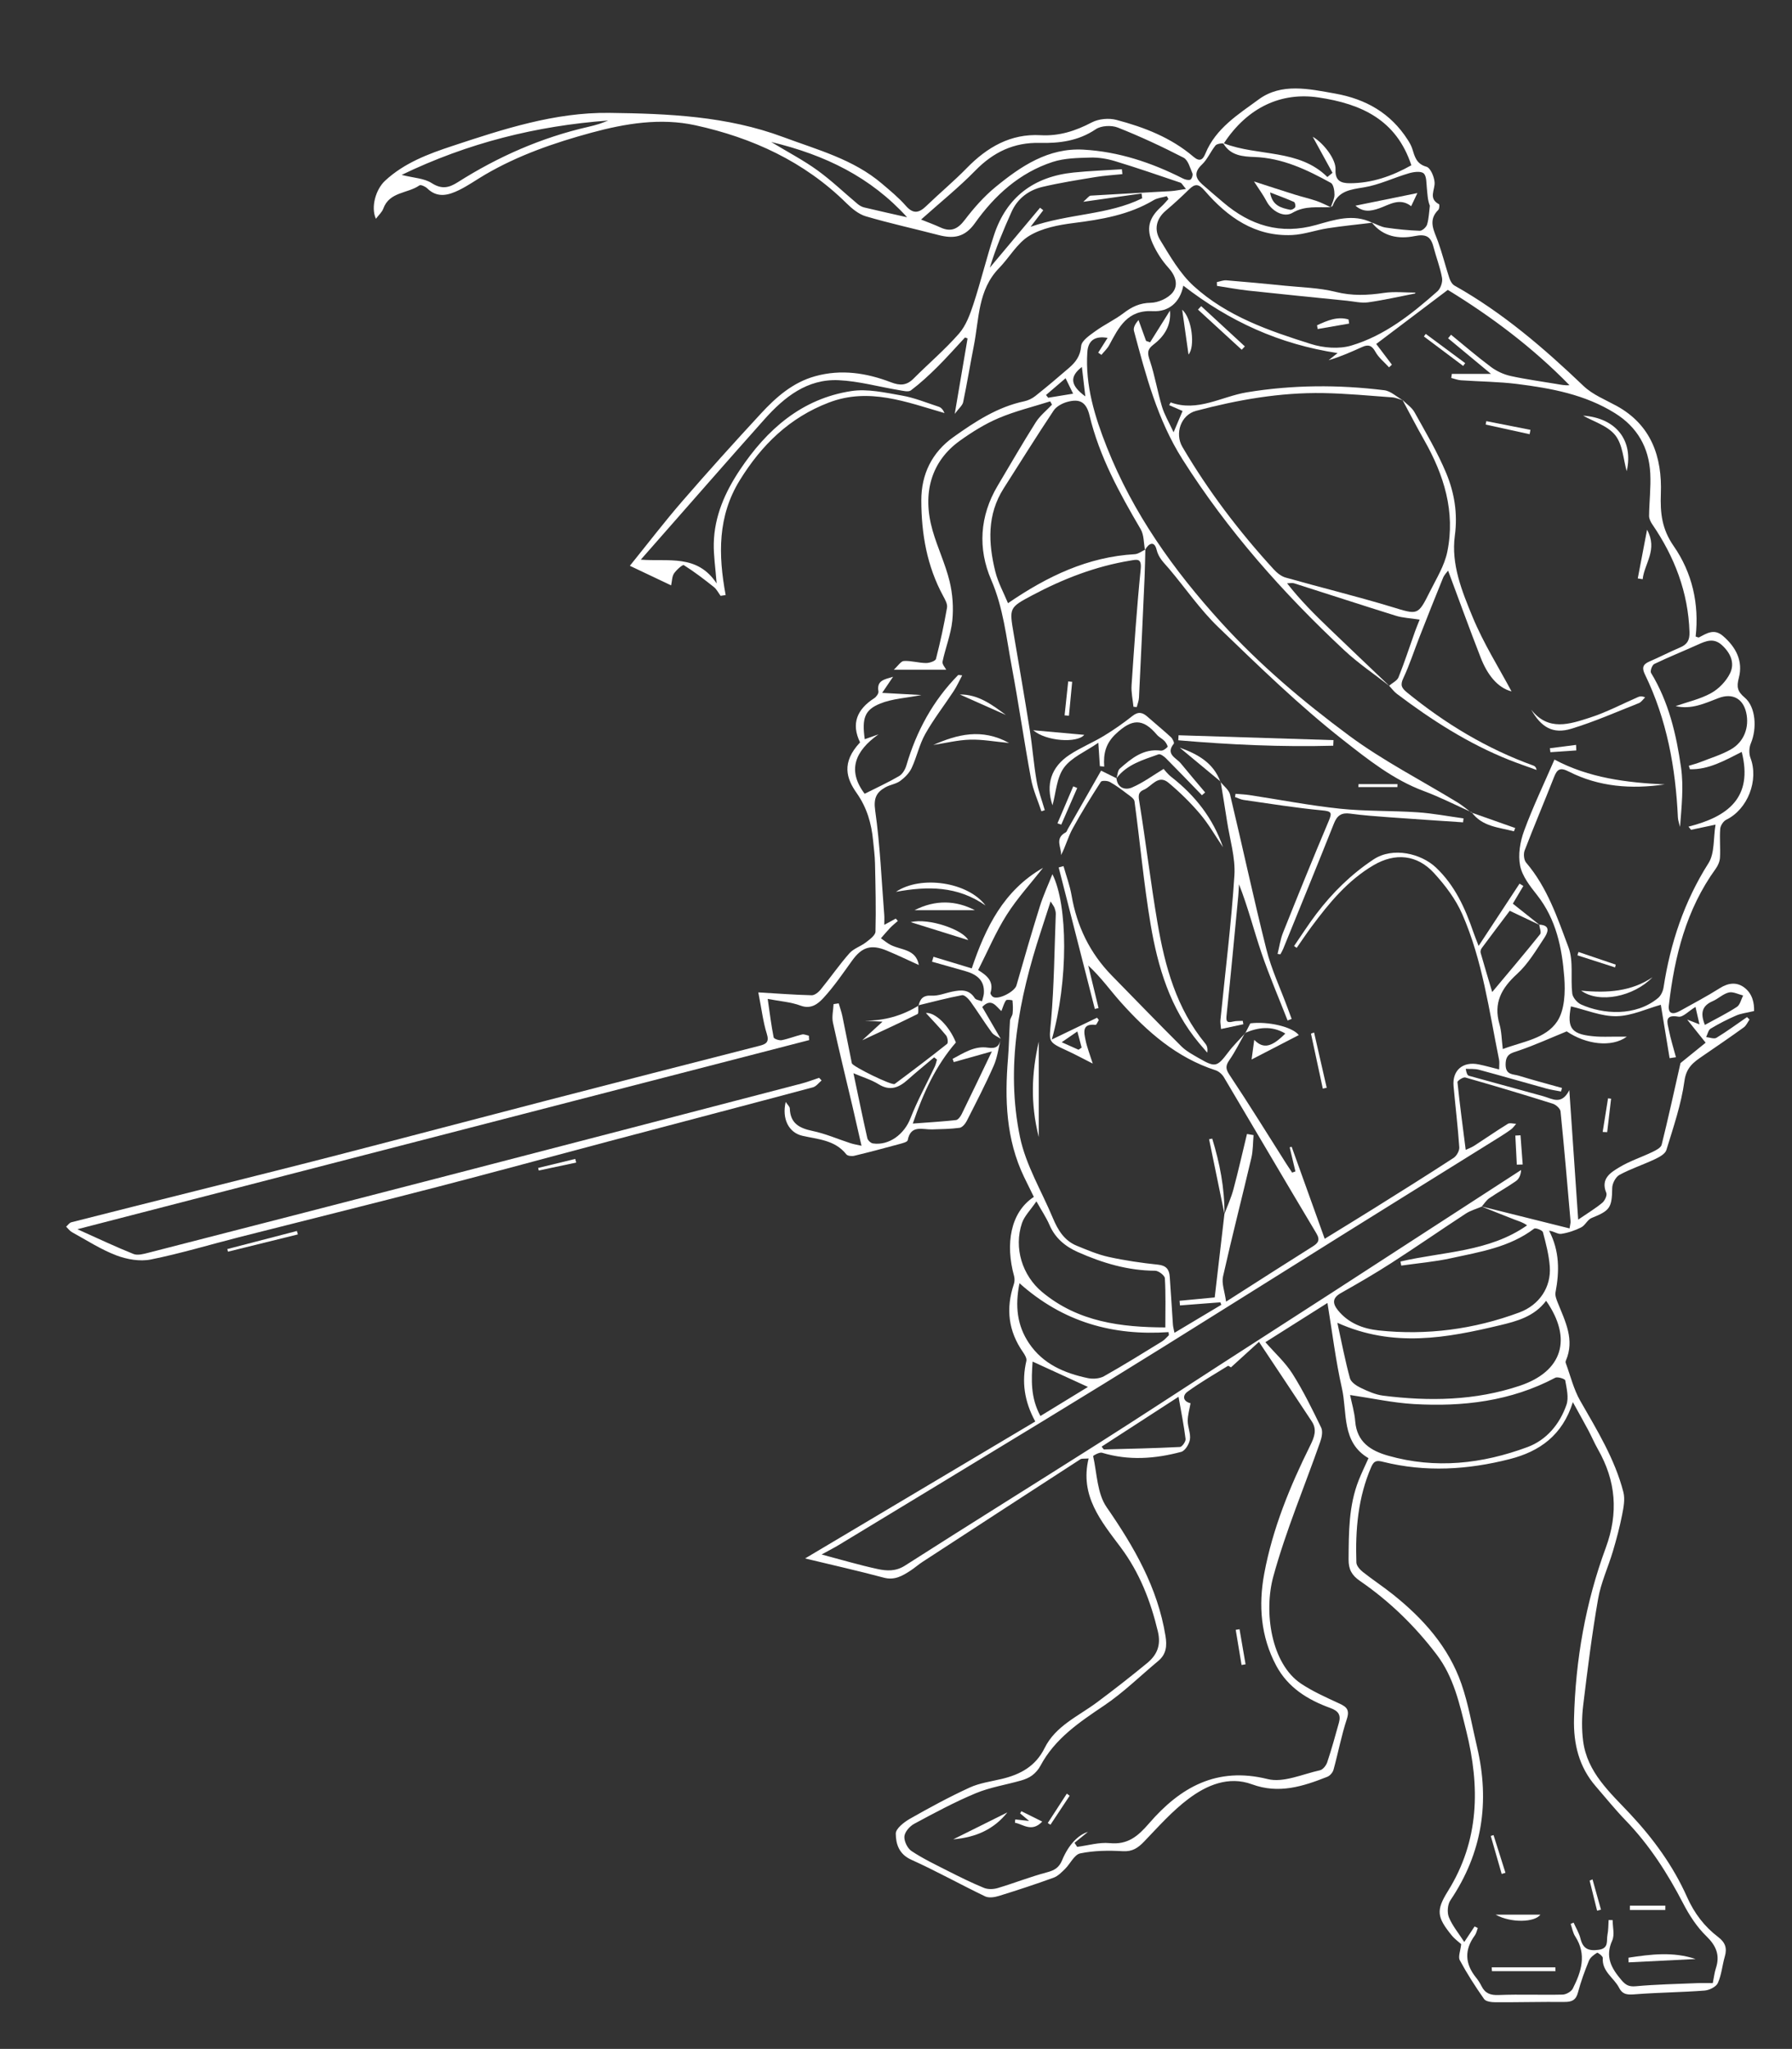 <?xml version="1.0"?>

<!-- Generator: Adobe Illustrator 16.0.0, SVG Export Plug-In . SVG Version: 6.00 Build 0)  -->

<svg version="1.0" id="Layer_1" xmlns="http://www.w3.org/2000/svg" xmlns:xlink="http://www.w3.org/1999/xlink" x="0px" y="0px" width="736.722" height="841.89" viewBox="0 0 736.722 841.89" enable-background="new 0 0 736.722 841.89" xml:space="preserve">
<rect x="0" y="0" width="736.722" height="841.89" fill="#333333" stroke="none"/>
<g>
	<path fill-rule="evenodd" clip-rule="evenodd" fill="#FFFFFF" d="M377.643,413.195c0.653-2.84,1.915-4.302,5.349-4.092
		c2.813,0.173,5.701-1.089,8.568-1.664c3.496-0.7,6.829-1.021,9.162,2.676c0.478,0.76,1.967,0.887,2.988,1.306
		c0.266-1.072,0.694-2.131,0.775-3.215c0.405-5.587-3.131-7.912-7.81-9.238c-4.504-1.273-9.008-2.544-13.508-3.814
		c0.202-0.673,0.401-1.347,0.605-2.02c5.16,1.564,10.323,3.129,15.737,4.77c5.634-16.723,13.081-32.044,29.307-41.315
		c-5.035,6.409-10.604,12.474-14.95,19.321c-4.479,7.054-7.76,14.867-11.732,22.687c3.514,2.168,6.604,4.584,5.078,9.353
		c-0.132,0.415,0.498,1.325,0.998,1.646c2.189,1.397,8.941-2.12,9.669-4.673c3.104-10.854,6.235-21.702,9.613-32.474
		c1.466-4.662,3.548-9.131,5.173-13.244c6.375,12.656,6.584,43.767-0.251,67.934c6.685-3.223,12.644-6.093,18.601-8.964
		c0.242,0.313,0.485,0.622,0.729,0.935c-0.449,0.704-0.977,2.055-1.339,2.015c-5.693-0.668-4.755,3.109-4.108,6.292
		c0.6,2.947,1.746,5.789,2.949,9.604c-4.006-2.02-7.31-3.824-10.723-5.381c-7.979-3.639-7.181-3.52-6.412-12.305
		c1.273-14.535,1.38-29.172,1.938-43.767c0.03-0.834-0.232-1.713-0.514-2.514c-0.216-0.615-0.68-1.145-1.617-2.653
		c-1.518,4.682-2.777,8.587-4.054,12.485c-9.001,27.512-14.488,55.628-8.518,84.367c2.392,11.51,8.889,22.172,13.498,33.227
		c2.037,4.879,4.688,9.291,9.825,11.389c4.293,1.748,8.624,3.613,13.118,4.604c6.691,1.471,13.515,2.463,20.334,3.176
		c3.365,0.35,4.564,2.008,4.779,4.885c0.487,6.576,0.854,13.164,1.309,19.742c0.065,0.953,0.351,1.889,0.637,3.371
		c6.725-4.014,12.992-7.762,19.261-11.506c-0.135-0.338-0.27-0.682-0.404-1.023c-5.535,0.426-11.066,0.852-16.602,1.277
		c-0.055-0.637-0.107-1.271-0.161-1.908c5.092-0.482,10.187-0.967,14.452-1.371c1.369-11.775,2.685-23.051,3.997-34.324v0.016
		c1.252-3.371,2.772-6.668,3.697-10.127c2.018-7.531,3.732-15.146,5.571-22.732c0.901,0.156,1.805,0.311,2.705,0.467
		c-0.279,3.129-0.194,6.348-0.906,9.377c-3.825,16.254-8.004,32.426-11.652,48.719c-0.634,2.838,0.687,6.115,1.258,10.322
		c7.507-4.797,13.779-8.816,20.061-12.814c5.189-3.301,10.391-6.578,15.582-9.867c2.108-1.334,3.173-2.545,1.488-5.361
		c-12.775-21.334-25.326-42.799-38.038-64.172c-0.725-1.215-2.094-2.42-3.417-2.848c-15.982-5.174-28.062-15.787-38.958-27.955
		c-4.312-4.813-8.034-10.152-13.389-15.095c1.413,5.828,2.825,11.659,4.236,17.489c-0.507,0.125-1.015,0.249-1.519,0.371
		c-4.956-19.383-9.908-38.766-14.866-58.149c0.664-0.181,1.325-0.359,1.987-0.539c1.121,3.985,2.597,7.91,3.297,11.97
		c2.194,12.748,7.545,23.813,16.625,33.061c9.503,9.676,18.909,19.45,28.525,29.009c2.037,2.023,4.73,3.441,7.259,4.902
		c6.714,3.881,7.436,3.594,12.003-2.449c2.119-2.807,4.679-5.279,7.038-7.902l-0.098-0.074c-2.116,3.727-3.989,7.627-6.432,11.129
		c-1.635,2.355-1.635,3.648,0.057,6.188c8.007,12.002,15.59,24.289,23.327,36.475c0.776,1.219,1.592,2.416,2.388,3.617
		c0.454-0.158,0.906-0.32,1.355-0.48c-0.786-3.303-1.572-6.605-2.362-9.908c0.27-0.074,0.541-0.15,0.813-0.223
		c4.45,12.383,8.898,24.766,13.586,37.807c7.388-4.549,13.909-8.51,20.378-12.561c10.913-6.834,21.833-13.656,32.622-20.68
		c1.239-0.809,2.426-2.93,2.33-4.352c-0.577-8.402-1.601-16.768-2.354-25.156c-0.583-6.482,3.836-10.244,10.368-8.898
		c2.628,0.539,5.222,1.277,8.365,2.059c0-1.742,0.191-2.924-0.031-4.02c-4.109-20.191-6.806-40.797-15.153-59.833
		c-2.693-6.147-7.02-11.84-11.59-16.835c-6.949-7.599-15.994-8.438-24.872-3.212c-10.622,6.247-18.286,15.556-25.497,25.275
		c-2.102,2.833-4.055,5.777-6.078,8.67c-0.357-0.249-0.721-0.5-1.082-0.75c3.056-4.428,5.946-8.981,9.2-13.257
		c6.604-8.68,14.253-16.212,23.438-22.309c8.032-5.333,19.648-2.38,25.654,3.275c7.74,7.285,12.021,16.652,15.395,26.513
		c0.519,1.514,1.133,2.993,2.18,5.74c6.097-9.271,11.465-17.432,16.829-25.594c0.522,0.319,1.044,0.638,1.566,0.955
		c-1.35,2.267-2.698,4.531-4.322,7.266c3.597,2.861,7.29,5.801,10.993,8.743c-4.34-2.055-8.687-4.115-12.266-5.811
		c-3.694,4.904-7.644,10.114-11.531,15.368c-0.359,0.485-0.593,1.339-0.436,1.896c1.412,5.001,2.926,9.975,4.756,16.123
		c7.133-8.526,13.529-16.056,19.703-23.764c0.591-0.737-0.219-2.597-0.381-3.937c5.116,0.248,3.34,3.575,2.002,5.598
		c-3.391,5.125-6.644,10.621-11.117,14.689c-6.404,5.828-9.751,11.89-7.22,20.611c0.887,3.048,0.885,6.351,1.374,10.232
		c8.1-3.088,17.583-4.176,22.362-11.364c3.123-4.697,3.367-12.146,2.9-18.21c-0.921-11.987-3.326-23.771-11.178-33.705
		c-2.881-3.647-6.102-7.74-6.967-12.071c-0.901-4.508-0.007-9.86,1.618-14.288c3.594-9.795,8.137-19.242,12.5-29.313
		c14.148,7.553,29.599,9.473,45.332,10.213c-13.732,2.004-27.053,1.023-39.464-5.296c-3.497-1.781-4.753-1.022-6.045,2.278
		c-3.95,10.084-8.201,20.051-12.083,30.159c-0.547,1.415-0.313,3.903,0.614,4.99c8.7,10.17,12.87,22.689,17.413,34.807
		c2.138,5.704,0.794,12.648,1.548,18.968c0.2,1.661,2.019,3.78,3.63,4.511c8.926,4.036,22.382,5.046,31.656-2.665
		c1.168-0.971,2.01-2.803,2.251-4.354c2.817-18.237,8.484-35.298,18.475-51.054c2.578-4.072,1.958-10.176,2.889-15.824
		c-3.931,0.831-6.993,1.479-10.054,2.127c-0.356-0.434-0.711-0.869-1.068-1.302c16.154-4.063,26.662-11.876,21.898-30.704
		c-7.189,3.639-13.692,7.324-21.295,7.12c-0.154-0.471-0.311-0.94-0.47-1.41c1.659-0.53,3.35-0.967,4.967-1.604
		c4.148-1.633,8.491-2.951,12.333-5.139c5.464-3.11,7.665-9.175,6.293-15.156c-1.346-5.847-5.771-8.073-11.356-5.938
		c-5.628,2.15-11.186,4.826-17.646,3.304c4.895-1.715,10.104-2.861,14.577-5.335c3.18-1.756,6.196-4.894,7.789-8.147
		c2.041-4.173,0.249-8.287-3.296-11.546c-3.386-3.111-6.565-1.758-9.979-0.214c-5.941,2.688-12.011,5.107-17.884,7.936
		c-0.874,0.42-1.77,2.928-1.322,3.656c7.295,11.974,10.409,25.348,12.337,38.889c1.124,7.907,0.207,16.102-0.414,24.388
		c-0.303-1.301-0.82-2.589-0.882-3.9c-0.942-20.419-4.537-40.228-13.563-58.766c-1.251-2.571-0.935-4.085,1.776-5.251
		c4.267-1.833,8.396-3.987,12.676-5.797c2.938-1.24,3.995-3.001,3.883-6.343c-0.541-16.359-6.136-30.876-15.278-44.229
		c-0.696-1.016-1.351-2.34-1.338-3.514c0.067-5.82,0.779-11.657,0.488-17.45c-0.539-10.615-5.319-19-14.484-24.723
		c-12.324-7.699-26.218-10.256-40.263-12.017c-7.643-0.958-15.399-0.983-23.1-1.519c-1.341-0.092-2.65-0.626-3.977-0.957
		c0.079-0.554,0.161-1.107,0.242-1.662c4.77,0,9.544,0,16.106,0c-6.523-5.41-12.085-10.024-17.644-14.637
		c0.401-0.486,0.806-0.975,1.209-1.461c5.481,4.462,10.838,9.094,16.506,13.307c2.307,1.716,5.178,3.018,7.983,3.643
		c6.19,1.378,12.508,2.197,18.766,3.265c1.766,0.3,3.519,0.672,5.461,0.538c-15.118-15.477-32.153-28.246-50.042-39.175
		c-9.747,7.362-19.393,14.647-29.424,22.221c1.968,2.6,4.204,5.551,6.438,8.502c-0.388,0.367-0.779,0.731-1.167,1.1
		c-1.922-2.118-4.306-3.979-5.633-6.419c-1.434-2.627-2.942-3.05-5.368-1.961c-4.504,2.021-9.003,4.046-13.855,5.45
		c0.956-0.762,1.916-1.522,3.688-2.931c-23.883-3.633-44.384-12.965-63.416-27.707c-1.401,7.139-6.245,10.824-12.494,10.479
		c-10.571-0.586-14.031,6.656-17.971,13.962c-0.797,1.48-2.121,2.677-3.205,4.003c-0.439-0.303-0.88-0.605-1.318-0.908
		c1.27-2.002,2.539-4.007,3.854-6.077c-5.201-0.892-8.013,1.053-8.327,5.862c-0.892,13.694,3.046,26.465,7.984,38.945
		c10.777,27.234,27.446,50.615,47.062,72.168c15.841,17.405,33.746,32.512,52.503,46.41c14.021,10.384,29.781,18.418,44.73,27.554
		c1.956,1.196,3.717,2.722,5.566,4.092l0.129-0.115c-6.549-2.933-12.965-6.226-19.682-8.72
		c-12.505-4.645-22.944-12.977-33.03-20.878c-18.14-14.21-34.764-30.429-51.408-46.448c-7.501-7.217-13.484-16.004-20.246-24
		c-2.046-2.418-4.296-4.354-5.14-7.855c-0.89-3.693-3.214-2.709-4.759,0.146c-0.559-2.879-0.391-6.189-1.793-8.571
		c-8.712-14.823-16.978-29.88-21.009-46.696c-1.388-5.791-4.266-6.85-8.932-5.646c-2.139,0.551-4.647,1.858-5.816,3.605
		c-7.028,10.521-13.706,21.273-20.521,31.938c-6.919,10.831-6.368,22.508-3.467,34.246c1.112,4.496,3.45,8.689,5.216,12.98
		c16.334-11.182,32.895-19.016,52.094-20.132c1.489-0.085,2.917-1.246,4.375-1.907c-0.103,3.814-0.146,7.633-0.319,11.444
		c-0.735,16.466-1.491,32.931-2.301,49.395c-0.064,1.308-0.598,2.59-0.911,3.883c-0.452-0.041-0.904-0.081-1.357-0.124
		c-0.286-2.95-0.982-5.93-0.783-8.848c1.08-15.912,2.146-31.834,3.756-47.698c0.473-4.632-1.555-3.962-4.316-3.508
		c-14.273,2.346-27.563,7.503-40.261,14.248c-9.538,5.065-9.459,5.165-7.646,15.829c2.242,13.182,4.527,26.358,6.621,39.565
		c1.1,6.949,1.613,13.994,2.81,20.925c0.697,4.064,2.207,7.989,3.354,11.977c-0.463,0.152-0.926,0.304-1.388,0.457
		c-1.455-4.434-3.429-8.774-4.268-13.323c-2.846-15.405-5.077-30.924-7.955-46.322c-2.23-11.925-3.429-23.95-8.411-35.45
		c-5.553-12.815-4.759-26.225,2.649-38.666c5.185-8.704,10.239-17.49,15.655-26.049c1.733-2.741,4.436-4.869,6.696-7.277
		c-0.248-0.451-0.496-0.902-0.745-1.354c-7.083,2.245-14.375,4.002-21.185,6.888c-5.645,2.395-10.999,5.741-16.003,9.334
		c-11.641,8.363-15.566,21.414-11.175,36.816c2.02,7.063,5.272,13.797,7,20.914c1.258,5.178,1.659,10.814,1.122,16.112
		c-0.576,5.696-2.833,11.206-4.017,16.869c-0.229,1.095,1.114,2.52,1.51,3.333c-6.127,0-13.037,0-21.55,0
		c1.741-1.578,2.898-3.516,4.15-3.581c2.998-0.156,6.039,0.804,9.071,0.837c1.42,0.017,3.886-0.801,4.113-1.695
		c1.797-6.951,3.307-13.988,4.546-21.061c0.257-1.461-0.779-3.301-1.579-4.77c-6.667-12.263-8.967-25.551-8.994-39.277
		c-0.024-10.787,4.392-19.764,13.175-26.019c8.925-6.353,18.122-12.396,29.158-14.73c1.618-0.343,3.285-1.156,4.578-2.188
		c4.681-3.723,9.256-7.58,13.779-11.496c2.723-2.357,4.698-4.86,5.031-9.021c0.178-2.212,3.562-4.454,5.893-6.142
		c3.694-2.67,7.918-4.617,11.537-7.369c3.395-2.58,6.619-4.175,11.151-4.251c3.125-0.053,7.181-1.858,9.063-4.261
		c2.418-3.084,1.171-6.918-1.802-10.18c-2.612-2.867-4.804-6.318-6.414-9.861c-2.835-6.249-1.575-10.595,3.477-15.174
		c1.067-0.967,1.984-2.1,2.968-3.154c-0.218-0.389-0.436-0.779-0.655-1.167c-1.817,0.526-3.849,0.694-5.422,1.632
		c-10.195,6.076-21.46,7.945-33.008,9.403c-6.222,0.785-12.925,2.09-18.139,5.254c-4.981,3.023-8.166,8.909-12.413,13.272
		c-8.701,8.942-8.175,20.792-10.34,31.793c-1.524,7.75-2.794,15.549-4.415,23.276c-0.289,1.374-1.747,2.5-3.458,4.814
		c1.929-11.335,3.6-21.169,5.273-31.003c-0.352-0.131-0.701-0.261-1.051-0.391c-3.799,4.067-7.48,8.25-11.429,12.166
		c-3.413,3.39-6.979,6.676-10.812,9.568c-1.043,0.787-3.316,0.165-4.973-0.111c-8.253-1.368-16.451-3.689-24.736-4.069
		c-12.907-0.594-22.333,6.925-30.443,16.004c-14.795,16.567-29.395,33.31-44.078,49.978c-2.015,2.291-4.03,4.584-6.819,7.756
		c11.322,0.901,23.166-2.385,31.181,9.771c-0.512-6.662-1.277-11.541-1.178-16.4c0.229-11.205,4.63-21.105,10.73-30.246
		c11.096-16.625,25.404-29.242,45.762-32.39c6.683-1.032,13.914,0.63,20.761,1.819c5.185,0.897,10.176,2.955,15.218,4.607
		c0.961,0.314,1.757,1.139,2.397,2.607c-15.692-4.533-31.053-10.624-47.558-4.318c-16.166,6.179-27.642,17.396-36.621,31.923
		c-9.135,14.778-8.871,30.687-5.804,47.173c-0.69,0.105-1.38,0.212-2.074,0.318c-0.919-1.229-1.63-2.716-2.794-3.639
		c-3.982-3.166-8.037-6.278-12.334-8.975c-0.486-0.305-3.041,1.946-4.03,3.42c-0.833,1.248-0.79,3.086-1.184,4.895
		c-5.835-2.768-11.019-5.224-16.968-8.043c7.398-9.15,14.199-18.05,21.525-26.498c10.589-12.225,21.428-24.242,32.413-36.114
		c6.202-6.699,13.039-12.717,22.196-15.271c10.734-2.992,21.164-1.377,31.258,2.496c3.75,1.44,6.418,1.299,9.248-1.537
		c6.193-6.199,12.918-11.914,18.674-18.484c2.861-3.271,4.532-7.84,5.926-12.09c3.079-9.381,5.386-19.018,8.473-28.396
		c5.168-15.687,16.437-24.024,32.687-25.698c6.603-0.679,13.254-0.907,19.886-1.343c0.065,0.666,0.136,1.333,0.205,2
		c-3.701,0.39-7.431,0.602-11.097,1.207c-7.256,1.198-14.545,2.341-21.699,4.022c-5.734,1.347-10.3,4.757-12.792,10.308
		c-3.344,7.457-6.516,14.99-8.92,22.904c6.888-8.209,13.773-16.42,20.662-24.63c0.438,0.343,0.873,0.686,1.312,1.028
		c-1.411,1.842-2.821,3.685-5.207,6.801c15.924-5.509,31.863-4.791,45.88-11.711c-0.084-0.66-0.167-1.318-0.254-1.979
		c-7.493,1.069-14.987,2.138-23.976,3.42c1.766-1.516,2.37-2.494,3.032-2.534c10.959-0.677,21.93-1.217,32.896-1.846
		c1.772-0.103,3.534-0.49,6.303-0.893c-1.415-1.652-1.74-2.407-2.262-2.583c-8.929-3.013-17.837-6.1-26.852-8.834
		c-3.255-0.986-6.79-1.582-10.175-1.484c-5.2,0.15-10.653,0.215-15.518,1.797c-13.595,4.42-23.865,13.749-31.951,25.133
		c-4.234,5.957-8.909,6.484-15.031,4.887c-9.929-2.59-19.965-4.779-29.801-7.67c-2.946-0.864-5.719-3.148-7.979-5.381
		c-17.396-17.173-38.749-26.924-62.152-32.038c-14.271-3.117-28.739-0.747-42.763,3.067c-15.188,4.133-30.036,9.242-43.712,17.25
		c-3.557,2.082-6.941,4.502-10.628,6.304c-4.365,2.132-8.905,3.44-13.127-0.706c-0.773-0.758-2.642-1.598-3.171-1.223
		c-4.808,3.402-12.345,2.558-14.876,9.57c-0.522,1.447-1.868,2.601-3.036,4.162c-2.199-4.843-0.005-12.135,3.761-15.626
		c7.913-7.339,17.768-11.016,27.641-14.28c20.975-6.936,42.141-13.881,64.528-13.607c24.187,0.299,48.397,1.317,71.519,9.934
		c14.079,5.248,28.795,9.094,40.584,19.137c3.405,2.9,6.909,5.768,9.839,9.115c3.091,3.533,5.462,2.92,8.436,0.051
		c5.45-5.256,11.293-10.116,16.578-15.528c8.386-8.593,18.035-14.228,30.356-13.539c7.686,0.427,14.364-1.741,21.069-5.25
		c2.826-1.479,6.996-1.864,10.11-1.044c11.448,3.016,22.473,7.283,31.657,15.121c2.603,2.225,3.886,1.309,4.95-1.296
		c4.251-10.39,13.611-16.149,21.917-22.241c9.335-6.847,20.599-4.325,31.403-2.397c12.673,2.263,22.818,8.044,29.83,18.967
		c0.734,1.146,1.453,2.362,1.864,3.645c1.032,3.22,1.633,6.266,5.861,7.458c1.646,0.463,3.173,4.086,3.341,6.373
		c0.234,3.135-2.69,6.678,1.826,9.032c0.258,0.135,0.164,1.858-0.293,2.31c-4.43,4.377-1.707,8.619-0.114,13.063
		c1.762,4.915,3.021,10.01,4.653,14.977c0.376,1.148,1.131,2.521,2.114,3.072c19.777,11.098,36.759,25.711,53.076,41.282
		c3.726,3.554,8.928,5.61,13.561,8.151c14.354,7.87,18.758,21.096,18.198,36.081c-0.303,8.013,0.443,14.585,5.263,21.507
		c7.632,10.966,10.538,23.781,9.046,37.182c0.707,0.206,1.126,0.481,1.346,0.368c3.192-1.654,6.206-3.753,9.846-0.633
		c5.404,4.63,8.383,10.354,6.548,17.302c-0.988,3.739-0.527,5.567,2.435,8.057c4.542,3.823,5.111,12.682,2.508,18.823
		c-0.732,1.726-0.811,4.219-0.146,5.963c3.492,9.193-1.147,21.12-9.937,25.393c-1.196,0.582-2.396,2.412-2.5,3.75
		c-0.3,3.925,0.122,7.901-0.096,11.836c-0.088,1.562-0.83,3.28-1.765,4.57c-12.125,16.73-16.917,35.978-19.254,56.036
		c-0.445,3.838,1.893,3.872,4.573,2.372c5.503-3.078,11.104-6.009,16.428-9.379c3.435-2.174,6.855-2.528,9.907-0.307
		c3.514,2.558,4.224,6.573,4.122,9.739c-3.129,0.756-5.393,0.984-7.382,1.851c-3.6,1.564-7.121,3.363-10.482,5.388
		c-0.957,0.578-1.245,2.273-1.838,3.453c1.429,0.137,3.235,0.9,4.222,0.307c4.322-2.625,8.407-5.641,12.578-8.515
		c0.345,0.334,0.69,0.668,1.038,1.003c-0.779,1.093-1.341,2.485-2.371,3.229c-5.551,4-11.2,7.869-16.851,11.729
		c-3.718,2.539-6.767,4.641-7.535,10.26c-1.313,9.645-4.568,19.049-7.438,28.424c-0.493,1.611-2.941,2.91-4.763,3.77
		c-4.786,2.26-9.872,3.912-14.511,6.418c-1.553,0.836-2.95,3.502-2.984,5.354c-0.132,8.156-0.855,9.301-8.492,12.371
		c-1.674,0.672-2.623,3.035-4.283,3.863c-2.555,1.273-5.386,2.238-8.201,2.645c-1.423,0.207-3.063-1.098-4.975-1.287
		c4.343,8.348,4.277,16.723,2.642,25.324c-0.257,1.357,0.412,2.998,0.968,4.383c3.053,7.631,6.99,15.109,3.286,23.676
		c-0.128,0.295-0.147,0.723-0.033,1.021c1.916,5.182,3.217,10.727,5.929,15.463c6.908,12.072,14.233,23.918,17.742,37.52
		c0.75,2.906,0.085,6.33-0.522,9.4c-0.991,5.021-2.316,9.992-3.774,14.902c-1.945,6.557-4.921,12.898-6.087,19.57
		c-2.534,14.48-4.361,29.094-6.128,43.693c-0.59,4.865-0.654,9.93-0.026,14.775c1.66,12.848,11.05,21.104,19.203,29.791
		c9.639,10.27,17.809,21.469,23.51,34.26c2.987,6.701,7.14,12.133,12.806,16.445c2.945,2.242,3.717,4.59,2.721,8.01
		c-1.052,3.611-1.328,7.523-2.861,10.885c-0.719,1.584-3.526,2.955-5.487,3.105c-9.372,0.709-18.792,0.783-28.164,1.496
		c-3,0.229-5.358,0.48-6.943-2.631c-2.105-4.133-7.109-6.658-6.707-12.283c0.05-0.693-2.069-2.293-2.341-2.123
		c-1.307,0.816-2.804,1.9-3.354,3.248c-1.741,4.266-3.335,8.627-4.511,13.078c-0.843,3.209-2.599,3.906-5.604,3.883
		c-9.46-0.072-18.922,0.17-28.384,0.129c-1.578-0.004-3.882-0.289-4.606-1.316c-3.603-5.127-7.011-10.428-9.98-15.939
		c-0.773-1.439,0.277-3.863,0.57-6.621c-0.958-0.873-2.676-2.084-3.949-3.656c-6.028-7.43-6.444-10.225-1.551-18.072
		c12.997-20.838,13.292-42.941,7.56-65.953c-2.743-11.018-5.08-22.012-12.179-31.342c-8.932-11.748-19.379-21.893-31.506-30.225
		c-3.366-2.314-4.701-4.732-4.671-8.84c0.079-11.025,0.008-22.014,4.142-32.488c1.177-2.986,2.601-5.881,4.041-9.109
		c-11.185-6.527-8.65-18.654-10.931-28.754c-2.589-11.463-3.989-23.197-5.941-35.02c-8.565,5.41-16.939,10.699-25.512,16.117
		c3.867,4.422,8.159,8.281,11.133,12.977c4.459,7.043,8.146,14.598,11.795,22.115c0.738,1.521,0.268,3.984-0.358,5.766
		c-6.472,18.48-14.169,36.615-19.324,55.449c-3.963,14.477-0.935,35.783,11.443,44.02c4.659,3.096,9.853,5.436,14.956,7.791
		c3.061,1.414,5.296,2.316,3.854,6.678c-2.256,6.818-3.575,13.943-5.494,20.881c-0.313,1.139-1.469,2.473-2.555,2.9
		c-9.996,3.949-19.893,7.145-30.962,3.088c-9.604-3.52-18.612,0.32-26.151,5.998c-6.673,5.025-12.344,11.426-18.168,17.498
		c-2.54,2.646-4.819,4.225-8.821,3.986c-5.814-0.34-11.819-0.271-17.478,0.902c-2.426,0.5-4.101,4.293-6.276,6.428
		c-1.398,1.367-2.918,2.922-4.681,3.563c-7.427,2.691-14.938,5.162-22.487,7.492c-1.759,0.543-4.116,0.91-5.635,0.182
		c-10.193-4.891-20.083-10.43-30.382-15.068c-5.089-2.293-6.34-6.52-6.36-10.734c-0.011-2.057,3.387-4.707,5.813-6.088
		c8.017-4.559,16.154-8.963,24.53-12.813c4.12-1.895,8.849-2.504,13.326-3.582c7.596-1.832,13.81-5.176,17.528-12.686
		c4.483-9.066,13.772-13.01,21.422-18.691c7.023-5.219,13.92-10.615,20.678-16.166c4.032-3.314,5.831-7.232,4.447-13.039
		c-2.99-12.531-7.534-24.176-15.284-34.547c-8.024-10.736-16.912-21.201-13.188-36.527c-1.8,0.156-2.791-0.055-3.394,0.334
		c-21.662,14.021-43.295,28.09-64.916,42.178c-1.722,1.125-3.27,2.514-4.996,3.627c-3.301,2.137-6.492,4.023-10.913,2.838
		c-10.229-2.748-20.573-5.055-32.338-7.895c32.242-19.17,63.32-37.652,94.625-56.268c-4.556-8.354-5.633-16.402-3.661-24.908
		c0.241-1.041-0.656-2.547-1.384-3.59c-6.056-8.668-7.113-17.955-3.771-27.895c0.346-1.027,0.395-2.326,0.106-3.367
		c-3.6-12.955-1.633-26.146,8.127-32.523c-1.325-2.695-2.685-5.406-4-8.143c-7.48-15.551-8.011-32.039-6.624-48.811
		c0.423-5.119,0.463-10.271,0.813-15.401c0.071-1.038,0.976-2.01,1.087-3.055c0.188-1.759,0.118-3.559-0.067-5.316
		c-0.018-0.139-2.321-0.484-2.639-0.052c-0.857,1.16-1.221,2.693-1.914,4.416c-2.05-1.674-4.012-5.741-7.873-1.674
		c2.504,4.307,5.056,8.699,7.612,13.087l0.007-0.006c-1.255-0.854-2.855-1.453-3.699-2.609c-3.041-4.141-5.74-8.529-8.749-12.694
		c-0.841-1.163-2.483-2.821-3.455-2.638c-6.063,1.141-12.036,2.739-18.039,4.186L377.643,413.195z M547.112,85.112l0.017,0.05
		c0.537-1.711,1.485-3.418,1.499-5.135c0.017-1.676-0.404-4.287-1.511-4.894c-9.807-5.384-19.804-10.202-31.413-10.626
		c-4.626-0.168-9.741-0.503-12.687-5.439c-0.206-0.345-2.702-0.029-3.28,0.678c-2.033,2.486-3.303,5.691-5.589,7.855
		c-3.245,3.072-2.871,5.494,0.104,8.133c2.827,2.504,5.719,4.934,8.593,7.385c11.176,9.54,23.577,13.436,38.244,9.317
		c7.467-2.097,15.201-4.771,23.032-0.912c-6.09,0.739-12.205,1.335-18.266,2.267c-4.912,0.758-9.734,2.559-14.646,2.783
		c-15.258,0.699-26.503-7.315-35.922-18.199c-2.563-2.961-3.996-2.947-6.486-0.512c-3.069,3-6.232,5.919-9.511,8.688
		c-4.084,3.447-4.858,7.924-2.351,12.035c4.073,6.67,8.137,13.787,13.808,18.953c13.646,12.423,30.964,18.389,48.216,23.813
		c5.13,1.614,11.485,2.144,16.535,0.65c13.734-4.063,24.883-12.945,35.477-22.324c1.292-1.145,2.18-3.783,1.876-5.484
		c-0.771-4.33-2.429-8.492-3.534-12.773c-1.101-4.269-3.1-5.349-7.744-4.413c-6.511,1.313-13.003,0.264-17.605-5.579
		c1.926,0.722,3.797,1.797,5.786,2.09c4.621,0.682,9.292,1.159,13.955,1.307c1.014,0.031,2.677-1.493,3.002-2.607
		c0.726-2.455,0.79-5.106,1.123-7.678c-0.954-2.402-0.968-4.832-1.231-7.232c-0.23-2.115-0.071-4.968-1.332-6.074
		c-1.161-1.021-4.111-0.6-6.045-0.033c-6.231,1.816-12.229,4.771-18.557,5.798c-5.572,0.905-10.531,1.453-12.762,7.485
		C547.808,84.753,547.385,84.904,547.112,85.112z M608.958,495.691c12.008,2.996,24.017,5.994,36.316,9.063
		c0.238-1.631,0.464-2.297,0.408-2.938c-1.313-15.051-2.59-30.107-4.121-45.139c-0.119-1.182-1.871-2.76-3.177-3.168
		c-11.945-3.758-23.94-7.355-35.984-10.779c-0.868-0.246-3.271,1.357-3.212,1.92c0.939,9.123,2.164,18.215,3.39,27.82
		c0.966-0.459,2.332-0.934,3.517-1.695c4.609-2.973,9.108-6.115,13.78-8.984c0.836-0.518,2.281-0.041,3.446-0.025
		c-0.671,0.756-1.24,1.646-2.036,2.242c-1.643,1.225-3.381,2.334-5.125,3.42c-21.078,13.125-42.185,26.211-63.249,39.357
		c-24.875,15.525-49.691,31.143-74.587,46.637c-16.471,10.246-32.993,20.414-49.563,30.502
		c-27.921,17.01-55.896,33.934-83.858,50.873c-2.085,1.26-4.266,2.363-7.126,3.939c8.283,2.188,15.586,4.373,23.016,5.969
		c3.717,0.797,7.433,1.049,11.25-1.393c26.51-16.943,53.239-33.543,79.804-50.398c16.263-10.316,32.357-20.895,48.539-31.342
		c15.881-10.254,31.79-20.465,47.66-30.732c25.781-16.68,51.536-33.395,77.305-50.096c-0.099,2.094-0.881,3.701-2.164,4.598
		c-3.516,2.461-7.307,4.527-10.853,6.951c-1.275,0.875-2.159,2.32-3.206,3.518c-2.183,0.938-4.559,1.576-6.52,2.855
		c-10.242,6.691-20.298,13.67-30.584,20.291c-6.771,4.363-13.759,8.404-20.773,12.367c-3.588,2.025-3.434,4.293-1.195,7.064
		c4.288,5.313,10.371,7.602,16.699,8.275c19.812,2.104,39.188-0.438,57.861-7.375c8.324-3.096,13.146-10.48,12.527-18.879
		c-0.351-4.756-1.587-9.48-2.82-14.113c-0.213-0.797-3.041-1.887-3.611-1.453c-10.158,7.699-22.373,9.578-34.268,12.178
		c-6.688,1.463-13.569,2.033-20.365,3.008c-0.108-0.561-0.213-1.119-0.32-1.678c17.539-4.096,36.388-3.873,52.046-14.857
		c-1.748-1.279-3.495-1.734-5.176-2.381C618.055,499.348,613.513,497.506,608.958,495.691z M489.45,576.588
		c-0.418,2.42-1.158,4.836-1.164,7.254c0,2.551,1.291,5.195,0.91,7.623c-0.297,1.896-1.981,4.668-3.573,5.096
		c-10.762,2.877-21.646,3.68-32.57,0.361c-1.03-0.314-3.693,1.18-3.643,1.398c1.58,7.088,1.646,15.338,5.521,20.939
		c11.297,16.334,20.995,33.043,24.221,52.959c0.661,4.064,0.355,7.486-2.965,10.252c-7.393,6.15-14.32,12.984-22.257,18.326
		c-10.21,6.873-20.248,13.574-26.223,24.814c-0.788,1.479-2.014,2.871-3.356,3.883c-1.323,0.998-2.99,1.66-4.603,2.119
		c-6.218,1.773-12.736,2.773-18.651,5.242c-8.663,3.613-16.98,8.09-25.261,12.545c-1.828,0.98-3.863,3.314-4.025,5.178
		c-0.168,1.961,1.266,4.912,2.936,6.016c4.674,3.1,9.792,5.555,14.816,8.098c4.91,2.484,9.851,4.943,14.937,7.027
		c1.649,0.68,3.929,0.602,5.685,0.078c6.746-2.012,13.322-4.623,20.117-6.43c3.11-0.826,5.044-1.836,6.346-4.996
		c2.663-6.467,6.715-10.463,10.623-11.65c-1.781,1.443-3.653,2.963-5.524,4.482c0.367,0.557,0.729,1.113,1.097,1.67
		c4.465-0.574,9.008-1.961,13.375-1.537c7.463,0.721,11.589-2.816,16.188-8.133c12.746-14.725,27.754-23.42,48.766-18.18
		c6.482,1.613,14.338-2.061,21.497-3.627c1.2-0.266,2.538-1.965,2.973-3.279c1.79-5.371,3.303-10.838,4.816-16.297
		c0.874-3.143-0.225-4.811-3.549-6.014c-9.239-3.348-17.413-8.348-22.248-17.422c-6.367-11.941-7.319-24.793-4.929-37.707
		c3.442-18.58,10.599-35.979,18.98-52.852c1.623-3.27,2.791-6.416,0.609-9.732c-7.035-10.691-14.156-21.328-21.736-32.725
		c-4.581,4.166-8.049,7.322-11.518,10.477c-0.429-0.217-1.041-0.736-1.254-0.605c-5.589,3.455-11.293,6.758-16.607,10.602
		C486.202,573.295,486.109,575.758,489.45,576.588z M606.234,791.566c0.438,0.211,0.876,0.426,1.313,0.639
		c-0.395,1.02-0.589,2.188-1.213,3.039c-4.396,5.957-4.076,11.695,0.518,17.373c0.859,1.064,1.614,2.242,2.223,3.467
		c1.493,2.994,3.652,3.801,7.079,3.662c8.741-0.352,17.51,0.035,26.26-0.174c1.453-0.033,3.561-1.227,4.193-2.477
		c3.5-6.912,5.811-13.996,0.994-21.42c-0.971-1.492-1.272-3.422-1.882-5.15c0.404-0.178,0.808-0.354,1.211-0.527
		c0.964,2.164,2.261,4.248,2.817,6.512c1.02,4.17,3.215,5.234,7.43,4.67c4.398-0.588,3.193-3.752,3.67-6.131
		c0.405-1.986,0.343-4.07,0.483-6.111c0.551,0.01,1.099,0.02,1.648,0.031c0,2.822,0.892,6.051-0.173,8.393
		c-3.017,6.645-0.365,11.34,3.739,16.191c1.75,2.066,3.087,2.854,5.965,2.59c8.349-0.768,16.757-0.922,25.141-1.275
		c2.169-0.09,4.342-0.014,6.505-0.014c0.49-2.418,0.68-4.314,1.263-6.08c1.775-5.389,0.169-9.248-3.938-13.24
		c-3.853-3.746-6.966-8.529-9.462-13.342c-6.46-12.457-13.923-24.104-23.726-34.232c-4.305-4.445-8.196-9.295-12.257-13.98
		c-6.923-7.984-9.191-17.451-8.932-27.781c0.605-24.102,4.729-47.633,13.052-70.205c5.291-14.35,4.197-27.492-3.231-40.504
		c-1.446-2.537-2.586-5.25-3.961-7.83c-1.959-3.674-4.007-7.297-6.336-11.523c-4.266,13.637-13.669,20.266-25.935,23.4
		c-17.255,4.408-34.646,5.469-52.108,1.119c-2.241-0.557-3.62-0.693-4.8,2.014c-5.5,12.627-6.604,25.885-6.152,39.379
		c0.047,1.344,1.476,2.936,2.677,3.885c4.041,3.203,8.375,6.031,12.4,9.252c12.413,9.916,22.85,21.551,28.122,36.77
		c2.897,8.361,4.357,17.225,6.405,25.877c5.341,22.549,2.149,43.572-10.949,62.982c-1.174,1.74-1.424,5.016-0.623,6.977
		c1.426,3.498,3.982,6.539,6.322,10.166C603.687,795.395,604.961,793.482,606.234,791.566z M689.004,434.408
		c-0.867,0.133-1.736,0.26-2.603,0.395c-1.275-7.742-2.549-15.484-3.612-21.942c-5.783,1.606-11.949,4.565-18.172,4.691
		c-6.23,0.127-12.518-2.578-18.786-4.041c-1.697,9.26,0.162,11.684,10.64,12.401c2.402,0.162,4.819,0.043,7.232,0.049
		c1.369,0.002,2.745,0,5.112,0c-6.28,4.598-16.842,3.168-24.713-2.172c-6.741,2.746-13.075,5.635-19.628,7.873
		c-3.095,1.057-5.458,1.311-5.492,5.691c-0.031,4.469,3.055,3.926,5.38,4.639c5.892,1.809,11.858,3.387,17.794,5.055
		c-0.133,0.48-0.261,0.963-0.391,1.443c-1.982-0.389-3.993-0.654-5.936-1.188c-9.269-2.557-18.507-5.242-27.795-7.74
		c-1.722-0.467-3.623-0.277-5.442-0.389c0.273,1.813,0.708,2.693,1.337,2.869c10.174,2.842,20.383,5.555,30.557,8.396
		c3.715,1.037,7.471,3.813,10.691-2.504c1.261,18.428,2.411,35.229,3.643,53.209c4.151-2.842,7.221-4.672,9.924-6.934
		c1.023-0.857,2.049-3.064,1.635-4.061c-2.433-5.855,1.793-8.371,5.447-10.566c4.23-2.541,9.047-4.088,13.526-6.242
		c1.439-0.693,3.468-1.723,3.782-2.961c2.653-10.617,4.974-21.32,7.753-33.572c2.205-1.785,5.912-4.781,10.337-8.365
		c-2.312-2.893-4.888-6.117-7.592-9.5c1.432,0.555,2.827,1.098,5.049,1.959c-0.63-2.765-1.082-4.752-1.634-7.167
		c-2.812,1.698-5.179,4.345-7.019,4.018c-5.966-1.068-4.511,2.538-3.944,5.415C686.833,426.961,688.01,430.666,689.004,434.408z
		 M635.634,534.486c-4.865,6.514-12.108,8.418-18.97,10.055c-21.824,5.205-43.799,9.354-66.855-1.012
		c1.781,8.125,3.188,15.529,5.167,22.777c0.444,1.633,2.702,3.119,4.462,3.965c2.922,1.398,6.041,2.799,9.203,3.195
		c18.955,2.396,37.847,2.066,56.124-4.049C642.461,563.504,646.511,550.047,635.634,534.486z M555.043,573.207
		c0.659,3.248,1.8,6.994,2.108,10.803c0.688,8.545,6.348,12.08,13.541,14.129c19.489,5.545,38.656,3.371,57.282-3.541
		c7.861-2.914,13.257-9.432,16.016-17.344c1.033-2.969,0.082-6.742-0.489-10.059c-0.108-0.621-3.141-1.596-4.12-1.076
		c-18.272,9.654-37.938,11.971-58.113,10.803C572.649,576.422,564.107,574.535,555.043,573.207z M545.708,72.736
		c0.703-0.576,1.407-1.151,2.11-1.727c-2.693-4.906-5.384-9.811-8.129-14.812c4.444,2.556,9.581,9.268,9.368,13.417
		c-0.242,4.712,2.273,5.693,5.958,5.676c8.98-0.041,17.162-2.859,25.214-7.383c-6.148-18.67-20.523-25.249-38.249-27.875
		c-15.062-2.232-29.006,3.889-38.832,18.869C517.273,64.355,533.958,61.096,545.708,72.736z M479.084,545.432
		c0-7.221,0.199-13.723-0.187-20.188c-0.071-1.158-2.577-3.094-3.966-3.1c-11.26-0.045-21.722-3.191-31.841-7.688
		c-5.135-2.281-9.304-5.717-11.639-11.143c-1.299-3.016-3.177-5.779-5.364-9.682c-2.479,3.637-4.949,6.027-5.934,8.926
		c-3.451,10.186,0.128,21.551,8.298,28.344C443.308,543.252,460.996,545.369,479.084,545.432z M378.674,90.215
		c2.613,1.056,5.317,2.029,7.92,3.229c4.298,1.986,7.108,0.757,9.992-3.022c3.738-4.896,7.91-9.657,12.656-13.55
		c10.479-8.594,21.752-16.183,36.164-15.383c14.452,0.806,27.981,5.304,40.864,11.828c0.917,0.465,2.21,0.825,3.08,0.522
		c0.562-0.198,1.171-1.909,0.89-2.569c-0.985-2.306-1.797-5.52-3.661-6.478c-8.807-4.536-17.821-8.737-27.032-12.377
		c-2.595-1.023-6.834-0.817-9.058,0.687c-7.124,4.817-14.925,5.814-23.032,5.619c-10.662-0.257-19.081,3.805-26.497,11.381
		C394.151,77.059,386.511,83.207,378.674,90.215z M419.12,527.266c-1.892,9.492-0.937,17.432,3.929,24.672
		c5.765,8.576,14.565,12.295,24.194,14.332c2.086,0.441,4.814,0.232,6.627-0.785c8.086-4.537,15.963-9.453,23.873-14.303
		c1.06-0.648,1.881-1.686,2.811-2.545c-0.042-0.424-0.086-0.848-0.129-1.273C457.646,548.902,437.195,543.391,419.12,527.266z
		 M165.113,71.867c4.987,1.259,9.255,1.373,12.327,3.347c4.088,2.627,7.062,2.005,10.695-0.3
		c16.633-10.553,34.44-18.39,53.697-22.791c1.499-0.344,2.989-0.726,4.454-1.186c1.274-0.4,2.506-0.932,3.754-1.406
		C220.508,51.714,192.405,58.705,165.113,71.867z M484.514,573.936c-10.844,7.023-21.199,13.732-31.608,20.473
		c0.548,0.676,0.766,1.166,0.968,1.162c10.419-0.266,20.838-0.488,31.247-1.014c0.86-0.043,2.415-2.246,2.289-3.279
		C486.729,585.727,485.614,580.227,484.514,573.936z M317.056,58.347c7.071,4.277,13.333,7.538,18.989,11.627
		c5.813,4.201,11.022,9.23,16.545,13.844c0.763,0.639,1.732,1.188,2.693,1.42c5.773,1.383,11.573,2.659,17.649,4.037
		C357.95,72.792,339.267,63.649,317.056,58.347z M427.735,581.83c6.94-4.24,13.32-8.139,19.536-11.938
		c-7.924-3.631-15.206-6.967-22.757-10.428C424.038,566.787,423.573,574.166,427.735,581.83z M700.909,421.127
		c4.731-2.605,9.12-4.747,13.166-7.408c1.313-0.86,1.73-3.078,2.557-4.676c-1.974-0.473-4.115-1.656-5.877-1.241
		c-2.364,0.56-4.337,2.576-6.649,3.574C699.76,413.25,698.937,416.237,700.909,421.127z M438.083,155.41
		c-3.143,2.691-5.596,4.791-8.048,6.891c0.299,0.376,0.595,0.753,0.895,1.129c3.222-0.526,6.448-1.053,10.241-1.672
		C440.08,159.516,439.36,158.038,438.083,155.41z M446.203,162.875c-0.555-4.746-0.962-8.203-1.419-12.104
		C439.684,154.74,439.925,158.302,446.203,162.875z M443.397,431.332c0.426-0.289,0.853-0.58,1.278-0.871
		c-0.51-1.928-1.018-3.857-1.753-6.646c-2.404,1.658-4.016,2.768-6.432,4.434C439.518,429.602,441.457,430.469,443.397,431.332z"></path>
	<path fill-rule="evenodd" clip-rule="evenodd" fill="#FFFFFF" d="M311.755,407.771c8.078,0.478,15.003,1.012,21.937,1.177
		c1.231,0.027,2.802-1.244,3.697-2.34c4.008-4.912,7.623-10.151,11.808-14.899c1.733-1.968,4.654-2.839,6.808-4.507
		c1.563-1.213,3.88-2.884,3.92-4.402c0.251-9.365,0.01-18.747-0.194-28.121c-0.067-3.079-0.486-6.151-0.779-9.224
		c-0.672-7.089-2.525-13.585-6.789-19.63c-4.153-5.888-6.384-12.437,1.426-20.786c-3.756-7.679-1.241-13.611,5.817-18.139
		c0.863-0.555,1.881-1.975,1.737-2.803c-0.789-4.571,2.48-4.905,6.019-6.02c-1.559,2.301-2.787,4.115-4.49,6.626
		c5.836,0.321,10.747,0.592,16.158,0.89c-6.229,1.209-11.955,1.477-16.968,3.504c-6.494,2.624-7.525,6.154-6.35,14.646
		c1.92-0.68,3.781-1.337,5.645-1.997c-9.653,6.85-12.941,14.8-5.681,24.415c5-2.522,9.717-4.676,14.169-7.279
		c1.376-0.805,2.489-2.692,2.962-4.308c4.139-14.098,10.92-26.646,21.27-37.165c0.147-0.15,0.627,0.027,1.695,0.107
		c-1.243,2.319-2.209,4.493-3.5,6.457c-3.872,5.896-8.239,11.499-11.687,17.623c-2.432,4.32-3.459,9.412-5.574,13.942
		c-0.973,2.081-2.823,3.964-4.711,5.341c-1.745,1.274-4.189,1.548-6.116,2.635c-3.7,2.084-4.896,4.5-4.18,9.532
		c2.022,14.213,2.603,28.631,3.73,42.97c0.086,1.121,0.01,2.253,0.01,3.995c1.93-1.049,3.325-1.809,4.722-2.567
		c0.285,0.322,0.571,0.643,0.854,0.965c-1.053,0.936-2.169,1.81-3.143,2.822c-1.327,1.382-2.547,2.865-3.815,4.306
		c1.373,0.944,2.655,2.073,4.135,2.802c4.259,2.092,10.293,1.627,11.445,8.184c-4.44-2.008-8.787-4.114-13.245-5.955
		c-6.424-2.65-10.177-1.398-14.138,4.08c-3.809,5.267-7.475,10.703-11.87,15.448c-2.137,2.313-5.008,4.726-9.352,3.112
		c-4.03-1.499-8.509-1.792-13.523-2.756c0.854,5.863,1.466,10.866,2.442,15.795c0.123,0.613,2.272,1.355,3.313,1.156
		c2.832-0.549,5.552-1.666,8.369-2.342c0.839-0.199,1.853,0.313,2.785,0.494c0.045,0.607,0.091,1.211,0.136,1.816
		c-99.739,25.766-199.482,51.533-300.839,77.715c8.572,3.838,15.723,7.236,23.06,10.168c1.688,0.674,4.086,0.023,6.038-0.479
		c41.145-10.553,82.276-21.143,123.395-31.795c48.406-12.539,96.799-25.139,145.188-37.746c2.458-0.639,4.837-1.572,7.25-2.367
		c0.346,0.359,0.686,0.723,1.028,1.086c-1.183,0.967-2.222,2.463-3.564,2.82c-28.042,7.496-56.119,14.834-84.178,22.26
		c-23.43,6.201-46.808,12.6-70.277,18.672c-27.114,7.02-54.303,13.748-81.448,20.648c-12.108,3.078-24.099,6.721-36.329,9.17
		c-4.47,0.895-9.819-0.045-14.174-1.703c-6.356-2.42-12.195-6.217-18.205-9.516c-0.937-0.512-1.612-1.502-2.407-2.273
		c0.709-0.617,1.323-1.598,2.141-1.805c17.175-4.385,34.377-8.674,51.565-13c19.195-4.83,38.406-9.596,57.569-14.543
		c28.74-7.418,57.433-15.014,86.165-22.457c29.205-7.566,58.426-15.053,87.652-22.529c2.779-0.711,4.02-1.547,2.948-4.955
		C313.724,419.92,313.137,414.807,311.755,407.771z"></path>
	<path fill-rule="evenodd" clip-rule="evenodd" fill="#FFFFFF" d="M576.586,164.339c1.679,1.67,3.844,3.068,4.949,5.057
		c4.572,8.211,9.411,16.355,13.02,24.998c3.364,8.062,4.782,16.605,3.555,25.701c-1.593,11.781,2.936,22.854,7.286,33.383
		c4.534,10.971,10.975,21.149,16.021,30.621c-5.827-1.506-10.004-7.018-12.641-13.779c-4.611-11.809-8.918-23.734-13.442-35.852
		c-0.398,0.561-1.537,1.664-2.089,3.009c-3.317,8.097-6.524,16.239-9.719,24.382c-2.199,5.607-4.043,11.377-6.602,16.811
		c-1.36,2.885-0.684,4.061,1.565,5.895c15.685,12.793,32.773,23.098,51.855,29.991c0.603,0.218,1.149,0.603,1.371,1.816
		c-3.781-1.378-7.599-2.659-11.334-4.15c-16.755-6.681-31.784-16.322-46.112-27.132c-1.206-0.912-2.128-2.21-3.18-3.329
		c1.33-1.152,3.3-2.05,3.881-3.501c2.487-6.211,4.553-12.591,6.804-18.898c0.571-1.61,1.252-3.181,1.881-4.766
		c-3.795-0.591-6.916-0.695-9.792-1.589c-13.939-4.329-27.805-8.884-41.719-13.294c-0.911-0.289-1.995-0.037-3-0.037
		c5.497,7.057,11.456,12.935,17.491,18.736c8.162,7.848,16.386,15.637,24.586,23.45c-6.207-4.856-12.81-9.288-18.549-14.649
		c-25.221-23.555-47.978-49.199-66.531-78.478c-10.333-16.302-15.066-34.526-19.956-52.771c-0.354-1.32,0.552-2.979,1.887-4.449
		c1.034,2.855,2.066,5.708,3.099,8.564c0.548,0.193,1.099,0.389,1.647,0.584c2.729-4.347,5.452-8.692,8.178-13.039
		c0.574,6.119-2.398,10.615-6.69,13.889c-2.938,2.239-2.535,3.807-1.535,6.808c2.037,6.121,3.074,12.569,4.934,18.759
		c0.995,3.31,2.844,6.361,4.777,10.543c1.552-3.674,2.57-6.089,3.69-8.744c-1.908-0.834-3.692-1.611-5.5-2.4
		c0.317-0.604,0.56-1.141,0.603-1.127c11.137,4.041,20.947-2.438,31.31-4.146c18.854-3.107,37.674-3.183,56.527-0.857
		c2.663,0.33,5.074,2.699,7.592,4.114c-1.463-0.418-2.898-1.087-4.369-1.192c-9.419-0.68-18.84-1.59-28.272-1.754
		c-17.811-0.305-35.234,2.764-52.388,7.314c-6.204,1.646-8.807,9.305-5.569,14.813c10.657,18.139,23.321,34.773,37.509,50.266
		c1.324,1.445,3.087,2.89,4.915,3.406c14.509,4.108,29.177,7.68,43.603,12.047c10.76,3.258,10.732,3.723,15.728-6.281
		c2.657-5.324,5.971-10.633,7.142-16.328c3.391-16.465-1.364-31.587-9.48-45.881C582.426,175.426,579.558,169.853,576.586,164.339z"></path>
	<path fill-rule="evenodd" clip-rule="evenodd" fill="#FFFFFF" d="M411.441,426.852c-0.937,3.705-1.391,7.619-2.913,11.066
		c-3.393,7.693-7.265,15.178-11.081,22.678c-0.597,1.172-1.838,2.66-2.944,2.814c-3.716,0.512-7.507,0.525-11.271,0.66
		c-3.938,0.135-8.803-2.08-10.063,4.459c-0.144,0.744-2.282,1.252-3.572,1.604c-6.109,1.662-12.231,3.291-18.39,4.773
		c-1.017,0.242-2.745,0.078-3.27-0.586c-4.658-5.906-11.571-6.154-18.052-7.627c-5.608-1.273-8.51-6.975-6.872-13.904
		c0.736,1.121,1.657,1.881,1.686,2.668c0.199,6.109,3.895,8.109,9.33,9.244c5.333,1.113,10.429,3.352,15.644,5.047
		c1.224,0.398,2.515,0.594,4.508,1.047c-1.369-5.973-2.547-11.238-3.782-16.488c-2.673-11.369-5.485-22.707-7.965-34.119
		c-0.522-2.4,0.144-5.062,0.264-7.606c0.706-0.101,1.407-0.202,2.114-0.301c0.517,1.79,1.153,3.558,1.531,5.381
		c1.331,6.401,2.555,12.821,3.865,19.225c0.271,1.314,16.558,9.297,17.616,8.512c7.26-5.395,14.476-10.859,21.556-16.488
		c0.497-0.396,0.225-2.65-0.422-3.439c-2.657-3.252-5.596-6.268-8.31-9.238c3.806-0.359,9.585,5.23,12.337,12.115
		c-8.242,9.512-13.303,20.492-17.726,33.322c6.656-0.498,12.228-0.818,17.763-1.438c0.875-0.102,1.858-1.445,2.343-2.432
		c4.059-8.27,8.012-16.592,12.423-25.785c-5.071,1.422-10.373,2.912-15.674,4.402c-0.159-0.445-0.318-0.889-0.477-1.334
		c4.513-2.379,8.987-5.432,14.487-4.602c3.541,0.535,4.723-0.697,5.323-3.637L411.441,426.852z M350.866,440.986
		c2.038,9.66,3.781,18.195,5.709,26.689c0.199,0.873,1.406,2.027,2.279,2.156c6.707,0.982,12.925-3.83,15.434-10.293
		c2.832-7.289,6.666-14.191,10.021-21.283c0.428-0.898,0.607-1.916,0.896-2.877c-0.393-0.303-0.78-0.607-1.173-0.914
		c-3.613,3.053-7.297,6.027-10.824,9.178c-3.652,3.262-7.263,4.809-12.018,1.857C358.275,443.688,354.852,442.688,350.866,440.986z"></path>
	<path fill-rule="evenodd" clip-rule="evenodd" fill="#FFFFFF" d="M458.996,319.791c0.412,4.131,3.732,4.935,6.36,3.805
		c4.613-1.982,8.754-5.068,13.02-7.647c0.42,0.439,1.649,2.107,3.223,3.333c9.741,7.598,17.114,16.96,21.197,28.832
		c-3.112-4.581-5.871-9.461-9.428-13.662c-3.92-4.629-8.32-8.937-12.979-12.828c-4.256-3.555-6.86,1.506-10.147,2.885
		c-2.639,1.11-2.186,2.879-1.774,5.412c2.652,16.403,4.602,32.926,7.402,49.305c3.05,17.838,7.786,35.152,19.647,49.577
		c0.714,0.869,1.077,2.025,0.795,3.721c-1.129-1.311-2.27-2.609-3.378-3.934c-11.861-14.174-16.954-31.254-19.926-48.918
		c-2.804-16.696-4.313-33.608-6.595-50.398c-0.16-1.171-1.91-2.24-3.09-3.135c-2.275-1.727-4.576-3.47-7.069-4.841
		c-0.989-0.545-3.311-0.63-3.674-0.06c-4.071,6.339-8.078,12.738-11.676,19.353c-1.835,3.375-2.814,7.218-4.69,10.771
		c0.227-3.175-2.798-6.832,1.943-9.357c0.385-0.203,0.545-0.841,0.797-1.282c4.558-7.988,9.111-15.977,13.723-24.061
		c2.826,1.396,4.585,2.264,6.347,3.133L458.996,319.791z"></path>
	<path fill-rule="evenodd" clip-rule="evenodd" fill="#FFFFFF" d="M501.733,321.247c1.365,1.743,3.502,3.301,3.971,5.259
		c5.082,21.182,9.619,42.497,14.937,63.618c2.057,8.167,5.716,15.931,8.646,23.874c0.574,1.558,1.153,3.11,1.731,4.668
		c-0.553,0.218-1.106,0.436-1.66,0.656c-3.619-9.269-7.571-18.426-10.768-27.838c-3.148-9.271-5.536-18.798-9.214-28.131
		c-0.1,1.599-0.153,3.203-0.306,4.797c-1.558,16.229-3.065,32.464-4.771,48.679c-0.257,2.445-0.309,3.684,2.642,2.929
		c1.265-0.321,2.642-0.211,3.966-0.294c0.084,0.463,0.17,0.926,0.253,1.392c-2.906,0.623-5.813,1.247-9.169,1.963
		c-0.133-1.718-0.353-2.684-0.26-3.619c1.978-19.826,4.477-39.618,5.75-59.489c0.47-7.331-1.9-14.85-3.028-22.274
		c-0.829-5.43-1.748-10.848-2.626-16.272L501.733,321.247z"></path>
	<path fill-rule="evenodd" clip-rule="evenodd" fill="#FFFFFF" d="M525.229,391.972c0.736-2.94,1.148-6.009,2.266-8.797
		c6.125-15.311,12.316-30.594,18.742-45.778c1.482-3.502,1.204-4.05-2.759-4.422c-10.776-1.013-21.484-2.758-32.211-4.283
		c-1.208-0.171-2.356-0.792-3.53-1.203c0.071-0.438,0.141-0.877,0.211-1.315c1.896,0.165,3.808,0.225,5.684,0.51
		c12.41,1.888,24.761,4.291,37.225,5.603c10.567,1.112,21.273,0.77,31.891,1.483c6.34,0.424,12.625,1.642,18.936,2.502
		c-0.064,0.541-0.13,1.082-0.194,1.621c-10.171-0.691-20.345-1.343-30.511-2.089c-5.309-0.39-10.631-0.776-15.902-1.493
		c-3.509-0.478-5.338,0.713-6.646,3.994c-6.857,17.237-13.897,34.401-20.892,51.587c-0.313,0.772-0.765,1.487-1.155,2.229
		C525.998,392.07,525.613,392.021,525.229,391.972z"></path>
	<path fill-rule="evenodd" clip-rule="evenodd" fill="#FFFFFF" d="M459.023,319.792c0.433-1.355,0.45-3.183,1.366-3.984
		c4.781-4.188,9.677-8.294,16.805-7.378c0.895,0.116,2.124-0.752,2.797-1.518c0.232-0.261-0.606-1.75-1.234-2.417
		c-0.922-0.979-2.272-1.573-3.131-2.59c-5.888-6.935-10.311-6.498-16.807-0.439c-4.242,3.957-5.255,8.188-4.857,13.524
		c-0.593-0.056-1.188-0.11-1.786-0.165c-0.173-2.632-0.347-5.26-0.633-9.627c-5.277,3.652-11.052,5.993-14.16,10.271
		c-3.001,4.132-3.253,10.261-4.691,15.433c-2.823-8.563-0.618-15.721,7.024-20.758c4.467-2.946,9.516-4.996,14.103-7.777
		c4.075-2.472,8.011-5.228,11.75-8.183c2.392-1.891,4.15-1.477,6.17,0.308c3.194,2.83,6.512,5.527,9.657,8.414
		c0.682,0.629,1.46,2.304,1.166,2.673c-3.519,4.381,1.009,5.792,2.889,8.098c3.276,4.02,6.66,7.955,9.998,11.927
		c-0.436,0.386-0.875,0.773-1.31,1.16c-4.92-5.073-9.812-10.178-14.799-15.187c-0.804-0.807-2.308-1.894-3.047-1.627
		c-6.313,2.274-12.959,4.081-17.304,9.834C458.996,319.791,459.023,319.792,459.023,319.792z"></path>
	<path fill-rule="evenodd" clip-rule="evenodd" fill="#FFFFFF" d="M484.529,302.117c21.232,0.667,42.467,1.334,63.7,2.003
		c-0.038,0.763-0.071,1.526-0.108,2.291c-21.288,0.578-42.516-0.41-63.708-2.233C484.453,303.491,484.493,302.804,484.529,302.117z"></path>
	<path fill-rule="evenodd" clip-rule="evenodd" fill="#FFFFFF" d="M629.498,291.59c7.093,9.039,15.887,5.928,24.16,3.275
		c6.803-2.182,13.209-5.608,19.803-8.459c0.712-0.307,1.491-0.454,2.872,0.139c-0.844,0.804-1.551,1.959-2.557,2.356
		c-9.23,3.647-18.355,7.69-27.835,10.553C638.474,301.708,633.646,298.914,629.498,291.59z"></path>
	<path fill-rule="evenodd" clip-rule="evenodd" fill="#FFFFFF" d="M511.978,424.479c0.657-1.285,1.314-2.568,2.042-3.988
		c6.949-0.887,17.128,1.272,19.939,4.816c-6.201,3.207-12.275,6.346-19.413,10.037c0.464-3.416,0.766-5.637,1.097-8.066
		c3.703,3.797,7.129,3.076,12.772-2.605c-5.571-3.283-11.021-2.592-16.529-0.266C511.88,424.404,511.978,424.479,511.978,424.479z"></path>
	<path fill-rule="evenodd" clip-rule="evenodd" fill="#FFFFFF" d="M368.334,366.458c10.221-6.916,29.576-4.063,36.831,5.602
		C393.57,363.98,381.333,364.074,368.334,366.458z"></path>
	<path fill-rule="evenodd" clip-rule="evenodd" fill="#FFFFFF" d="M377.505,413.09c-0.083,1.24,0.25,3.31-0.312,3.589
		c-7.336,3.657-14.797,7.065-22.708,10.758c2.466-2.262,4.857-4.455,8.323-7.637c-3.537-0.196-5.429-0.3-7.319-0.404
		c8.015,0.048,15.374-2.004,22.158-6.2C377.643,413.195,377.505,413.09,377.505,413.09z"></path>
	<path fill-rule="evenodd" clip-rule="evenodd" fill="#FFFFFF" d="M383.678,306.108c9.844-4.325,19.893-7.015,31.195-0.816
		c-6.067-0.566-11.098-1.522-16.096-1.368C393.729,304.08,388.708,305.333,383.678,306.108z"></path>
	<path fill-rule="evenodd" clip-rule="evenodd" fill="#FFFFFF" d="M679.344,401.579c-7.743,7.975-21.895,10.854-29.309,5.471
		C661.021,408.12,670.728,407.354,679.344,401.579z"></path>
	<path fill-rule="evenodd" clip-rule="evenodd" fill="#FFFFFF" d="M427.054,428.02c0,12.553,0,25.104,0,39.186
		C423.513,453.211,424.161,440.652,427.054,428.02z"></path>
	<path fill-rule="evenodd" clip-rule="evenodd" fill="#FFFFFF" d="M650.839,170.781c13.523,0.978,20.806,10.146,17.932,22.832
		c-1.388-4.789-1.633-10.901-4.705-14.768C660.938,174.91,655.029,173.185,650.839,170.781z"></path>
	<path fill-rule="evenodd" clip-rule="evenodd" fill="#FFFFFF" d="M374.406,378.905c7.444-1.832,21.514,3.135,23.634,7.375
		C390.756,384.007,382.378,381.394,374.406,378.905z"></path>
	<path fill-rule="evenodd" clip-rule="evenodd" fill="#FFFFFF" d="M375.997,373.99c8.598-4.388,17.02-4.032,24.769,0
		C392.839,373.99,384.417,373.99,375.997,373.99z"></path>
	<path fill-rule="evenodd" clip-rule="evenodd" fill="#FFFFFF" d="M677.133,217.675c4.534,8.203-1.104,13.84-1.808,20.318
		c-0.671-0.107-1.341-0.213-2.011-0.32C674.535,231.289,675.753,224.906,677.133,217.675z"></path>
	<path fill-rule="evenodd" clip-rule="evenodd" fill="#FFFFFF" d="M503.39,498.787c-2.103-10.227-4.211-20.451-6.313-30.68
		c0.432-0.086,0.861-0.17,1.289-0.254c3.089,10.037,5.109,20.283,5.024,30.947C503.39,498.803,503.39,498.787,503.39,498.787z"></path>
	<path fill-rule="evenodd" clip-rule="evenodd" fill="#FFFFFF" d="M424.762,300.059c7.58,0.678,14.235,1.275,20.999,1.882
		C442.893,305.442,430.095,304.634,424.762,300.059z"></path>
	<path fill-rule="evenodd" clip-rule="evenodd" fill="#FFFFFF" d="M510.489,143.706c-5.992-5.497-11.986-10.994-17.981-16.491
		c0.44-0.473,0.881-0.943,1.323-1.414c5.981,5.513,11.967,11.025,17.947,16.537C511.35,142.794,510.918,143.25,510.489,143.706z"></path>
	<path fill-rule="evenodd" clip-rule="evenodd" fill="#FFFFFF" d="M486.018,127.283c4.035,3.409,5.398,15.27,2.596,18.383
		C487.675,139.035,486.847,133.158,486.018,127.283z"></path>
	<path fill-rule="evenodd" clip-rule="evenodd" fill="#FFFFFF" d="M122.461,507.217c-9.583,2.365-19.166,4.729-28.747,7.094
		c-0.086-0.359-0.171-0.717-0.256-1.076c9.531-2.475,19.065-4.951,28.595-7.428C122.189,506.279,122.328,506.75,122.461,507.217z"></path>
	<path fill-rule="evenodd" clip-rule="evenodd" fill="#FFFFFF" d="M501.828,321.164c-5.612-4.65-11.222-9.302-16.831-13.953
		c7.331,2.617,13.858,6.183,16.736,14.036L501.828,321.164z"></path>
	<path fill-rule="evenodd" clip-rule="evenodd" fill="#FFFFFF" d="M558.519,322.192c5.339,0,10.675,0,16.016,0
		c-0.015,0.407-0.028,0.812-0.038,1.217c-5.348,0-10.697,0-16.044,0C558.474,323.003,558.496,322.599,558.519,322.192z"></path>
	<path fill-rule="evenodd" clip-rule="evenodd" fill="#FFFFFF" d="M604.871,333.86c6.022,2.124,12.043,4.247,18.063,6.37
		c-0.18,0.449-0.362,0.9-0.541,1.35c-6.197-1.648-12.995-1.856-17.385-7.846C605,333.745,604.871,333.86,604.871,333.86z"></path>
	<path fill-rule="evenodd" clip-rule="evenodd" fill="#FFFFFF" d="M540.243,424.248c1.728,7.57,3.459,15.139,5.188,22.711
		c-0.533,0.113-1.069,0.23-1.603,0.35c-1.622-7.529-3.244-15.055-4.864-22.584C539.389,424.566,539.815,424.406,540.243,424.248z"></path>
	<path fill-rule="evenodd" clip-rule="evenodd" fill="#FFFFFF" d="M413.509,293.772c-6.303-2.804-12.605-5.61-18.912-8.414
		C402.196,285.288,407.917,289.606,413.509,293.772z"></path>
	<path fill-rule="evenodd" clip-rule="evenodd" fill="#FFFFFF" d="M611.047,173.05c6.048,1.19,12.096,2.382,18.145,3.573
		c-0.113,0.598-0.23,1.194-0.345,1.793c-6.02-1.321-12.039-2.644-18.06-3.964C610.874,173.985,610.962,173.519,611.047,173.05z"></path>
	<path fill-rule="evenodd" clip-rule="evenodd" fill="#FFFFFF" d="M586.151,137.199c5.407,4.006,10.811,8.013,16.218,12.018
		c-0.278,0.38-0.557,0.762-0.835,1.141c-5.383-4.036-10.768-8.074-16.153-12.109C585.637,137.897,585.894,137.548,586.151,137.199z"></path>
	<path fill-rule="evenodd" clip-rule="evenodd" fill="#FFFFFF" d="M434.737,338.312c2.162-5.068,4.326-10.138,6.489-15.205
		c0.545,0.227,1.089,0.454,1.633,0.68c-2.185,5.015-4.369,10.03-6.555,15.045C435.784,338.658,435.259,338.486,434.737,338.312z"></path>
	<path fill-rule="evenodd" clip-rule="evenodd" fill="#FFFFFF" d="M437.67,293.937c0.495-4.647,0.991-9.296,1.487-13.94
		c0.544,0.051,1.088,0.101,1.632,0.153c-0.443,4.645-0.886,9.289-1.33,13.936C438.863,294.036,438.264,293.986,437.67,293.937z"></path>
	<path fill-rule="evenodd" clip-rule="evenodd" fill="#FFFFFF" d="M236.891,477.693c-5.134,1.09-10.27,2.18-15.403,3.268
		c-0.078-0.354-0.154-0.709-0.232-1.061c5.08-1.234,10.158-2.467,15.24-3.701C236.625,476.699,236.759,477.195,236.891,477.693z"></path>
	<path fill-rule="evenodd" clip-rule="evenodd" fill="#FFFFFF" d="M648.042,308.349c-3.549,0.243-7.099,0.485-10.647,0.729
		c-0.067-0.545-0.132-1.09-0.199-1.635c3.584-0.456,7.167-0.913,10.752-1.37C647.978,306.833,648.011,307.592,648.042,308.349z"></path>
	<path fill-rule="evenodd" clip-rule="evenodd" fill="#FFFFFF" d="M663.985,397.513c-5.157-1.658-10.316-3.316-15.473-4.975
		c0.145-0.458,0.286-0.915,0.428-1.373c5.105,1.734,10.205,3.468,15.308,5.2C664.159,396.749,664.072,397.131,663.985,397.513z"></path>
	<path fill-rule="evenodd" clip-rule="evenodd" fill="#FFFFFF" d="M613.272,808.361c8.721,0,17.444,0,26.166,0
		c0.015,0.525,0.029,1.051,0.048,1.576c-8.708,0-17.415,0-26.124,0C613.333,809.412,613.301,808.887,613.272,808.361z"></path>
	<path fill-rule="evenodd" clip-rule="evenodd" fill="#FFFFFF" d="M669.486,804.41c9.185-1.396,18.369-2.572,27.596,0.545
		c-9.189,0.459-18.377,0.918-27.562,1.377C669.508,805.689,669.499,805.053,669.486,804.41z"></path>
	<path fill-rule="evenodd" clip-rule="evenodd" fill="#FFFFFF" d="M614.87,786.727c6.942,0,12.701,0,18.402,0
		C631.008,789.863,621.371,790.289,614.87,786.727z"></path>
	<path fill-rule="evenodd" clip-rule="evenodd" fill="#FFFFFF" d="M670.081,783.035c4.858,0,9.715,0,14.569,0
		c-0.004,0.596-0.007,1.195-0.01,1.789c-4.856,0-9.712,0-14.566,0C670.075,784.23,670.08,783.631,670.081,783.035z"></path>
	<path fill-rule="evenodd" clip-rule="evenodd" fill="#FFFFFF" d="M614.02,754.037c1.632,5.16,3.265,10.324,4.9,15.484
		c-0.517,0.16-1.034,0.32-1.554,0.477c-1.493-5.203-2.992-10.406-4.486-15.611C613.26,754.27,613.639,754.152,614.02,754.037z"></path>
	<path fill-rule="evenodd" clip-rule="evenodd" fill="#FFFFFF" d="M654.709,772.232c1.158,4.143,2.319,8.287,3.479,12.43
		c-0.534,0.145-1.066,0.283-1.597,0.428c-1.021-4.119-2.041-8.242-3.063-12.361C653.92,772.563,654.315,772.396,654.709,772.232z"></path>
	<path fill-rule="evenodd" clip-rule="evenodd" fill="#FFFFFF" d="M414.139,744.717c-5.436,6.793-12.637,10.234-22.243,11.057
		C399.938,751.773,407.039,748.246,414.139,744.717z"></path>
	<path fill-rule="evenodd" clip-rule="evenodd" fill="#FFFFFF" d="M417.39,747.611c1.572,0.17,3.141,0.336,5.702,0.609
		c-1.737-1.461-2.721-2.285-3.698-3.109c0.166-0.297,0.331-0.598,0.496-0.898c2.705,1.344,5.407,2.686,8.598,4.27
		c-4.342,4.537-7.747,1.143-11.219,0.469C417.309,748.504,417.351,748.057,417.39,747.611z"></path>
	<path fill-rule="evenodd" clip-rule="evenodd" fill="#FFFFFF" d="M509.591,669.441c0.827,4.805,1.654,9.611,2.482,14.416
		c-0.551,0.09-1.096,0.184-1.646,0.277c-0.799-4.811-1.6-9.619-2.399-14.428C508.55,669.621,509.071,669.531,509.591,669.441z"></path>
	<path fill-rule="evenodd" clip-rule="evenodd" fill="#FFFFFF" d="M489.291,576.699c5.397-4.533,10.794-9.066,16.192-13.596
		C500.084,567.633,494.688,572.166,489.291,576.699z"></path>
	<path fill-rule="evenodd" clip-rule="evenodd" fill="#FFFFFF" d="M439.752,737.869c-2.632,3.971-5.262,7.945-7.896,11.914
		c-0.366-0.234-0.734-0.471-1.103-0.705c2.613-4.025,5.226-8.053,7.836-12.076C438.979,737.291,439.365,737.58,439.752,737.869z"></path>
	<path fill-rule="evenodd" clip-rule="evenodd" fill="#FFFFFF" d="M623.588,478.551c-0.204-3.982-0.408-7.965-0.613-11.949
		c0.708-0.037,1.419-0.076,2.131-0.115c0.299,4.002,0.601,8.004,0.9,12.006C625.2,478.512,624.394,478.531,623.588,478.551z"></path>
	<path fill-rule="evenodd" clip-rule="evenodd" fill="#FFFFFF" d="M581.697,120.609c-6.408,1.242-12.785,2.718-19.239,3.619
		c-2.809,0.391-5.784-0.363-8.68-0.654c-13.479-1.361-26.964-2.691-40.435-4.148c-4.357-0.473-8.679-1.295-13.019-1.959
		c-0.021-0.518-0.036-1.035-0.057-1.553c1.313-0.259,2.652-0.834,3.935-0.729c8.001,0.646,15.994,1.393,23.979,2.205
		c7.003,0.715,14.168,0.841,20.929,2.545c6.773,1.707,13.176,1.41,19.889,0.414c4.229-0.629,8.63-0.117,12.955-0.117
		C581.868,120.357,581.782,120.483,581.697,120.609z"></path>
	<path fill-rule="evenodd" clip-rule="evenodd" fill="#FFFFFF" d="M541.453,133.661c4.172-1.933,8.358-3.763,12.955-2.394
		c0.08,0.563,0.16,1.127,0.241,1.693c-4.31,0.746-8.619,1.491-12.93,2.237C541.631,134.687,541.542,134.173,541.453,133.661z"></path>
	<path fill-rule="evenodd" clip-rule="evenodd" fill="#FFFFFF" d="M658.889,465.117c0.732-4.604,1.468-9.207,2.201-13.813
		c0.422,0.049,0.842,0.096,1.262,0.148c-0.538,4.578-1.077,9.16-1.612,13.742C660.122,465.17,659.504,465.145,658.889,465.117z"></path>
	<path fill-rule="evenodd" clip-rule="evenodd" fill="#FFFFFF" d="M547.112,85.112c-5.32,0.252-10.635-0.706-15.771,2.345
		c-3.579,2.125-8.572-0.771-10.652-4.77c-1.311-2.527-3.042-4.834-5.151-8.121c5.668,1.828,11.134,3.627,16.626,5.346
		c2.979,0.934,6.042,1.629,8.998,2.626c2.038,0.688,3.961,1.713,5.953,2.606C547.128,85.162,547.112,85.112,547.112,85.112z
		 M522.147,79.072c0.907,5.517,4.602,6.351,8.235,7.125c0.624,0.134,1.761-0.477,2.075-1.061c0.28-0.516-0.041-1.966-0.467-2.156
		C528.761,81.56,525.442,80.349,522.147,79.072z"></path>
	<path fill-rule="evenodd" clip-rule="evenodd" fill="#FFFFFF" d="M557.25,84.516c8.399-1.712,16.256-3.313,25.464-5.191
		c-1.316,2.777-1.926,4.066-2.554,5.394c-4.709-3.669-9.022-0.563-13.076,0.855C563.322,86.892,560.386,87.212,557.25,84.516z"></path>
</g>
</svg>
